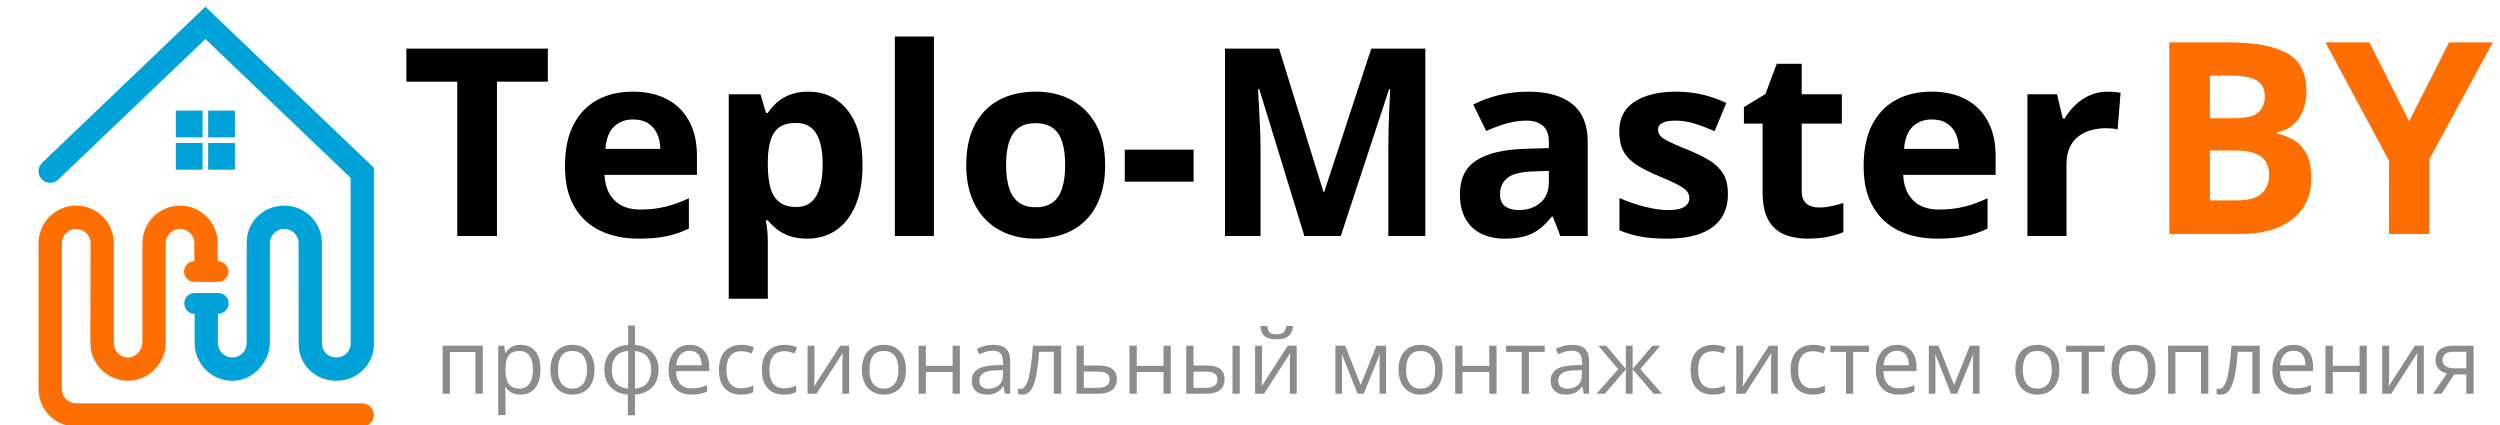 <?xml version="1.0" encoding="UTF-8"?>
<!DOCTYPE svg PUBLIC "-//W3C//DTD SVG 1.1//EN" "http://www.w3.org/Graphics/SVG/1.1/DTD/svg11.dtd">
<!-- Creator: CorelDRAW 2020 (64-Bit) -->
<svg xmlns="http://www.w3.org/2000/svg" xml:space="preserve" width="25.4mm" height="4.318mm" version="1.1" style="shape-rendering:geometricPrecision; text-rendering:geometricPrecision; image-rendering:optimizeQuality; fill-rule:evenodd; clip-rule:evenodd"
viewBox="0 0 2539.98 431.78"
 xmlns:xlink="http://www.w3.org/1999/xlink"
 xmlns:xodm="http://www.corel.com/coreldraw/odm/2003">
 <defs>
  <style type="text/css">
   <![CDATA[
    .fil1 {fill:#00A3D9}
    .fil0 {fill:#FF6E00}
    .fil4 {fill:black;fill-rule:nonzero}
    .fil3 {fill:#8C8C8C;fill-rule:nonzero}
    .fil2 {fill:#FF6E00;fill-rule:nonzero}
   ]]>
  </style>
 </defs>
 <g id="Слой_x0020_1">
  <g id="_2299295222192">
   <path class="fil0" d="M144.68 347.54l0 0.87c0,0.06 0,-0.93 0,-0.87zm-29.06 -1.31l0.04 -99.07c0,-21.13 -17.13,-38.25 -38.26,-38.25 -21.12,0 -38.25,17.12 -38.25,38.25l0 148c0,21.12 17.13,38.25 38.25,38.25l290.58 0c6.53,0 11.83,-5.3 11.83,-11.83 0,-6.49 -5.21,-11.75 -11.68,-11.84l-0.15 0 -0.16 0 -290.25 0c-0.05,0 -0.11,0 -0.17,0 -8,0 -14.49,-6.44 -14.58,-14.41 0,-0.06 0,-0.12 0,-0.17 0,-0.06 0,-0.12 0,-0.18l0 -147.65c0,-0.06 0,-0.11 0,-0.17 0,-8.06 6.53,-14.59 14.58,-14.59 8.06,0 14.59,6.53 14.59,14.59 0,0.06 0,0.11 0,0.17l-0.15 97.86 0 3.23c0,0.06 0,0.11 0,0.16 0,21.13 17.13,38.26 38.25,38.26 20.92,0 37.92,-17.41 38.25,-38.26 0.01,-0.21 0.01,-0.41 0.01,-0.62l0 -100.63c0,-0.06 0,-0.11 0,-0.17 0,-0.06 0,-0.11 0,-0.17 0.09,-7.98 6.59,-14.42 14.59,-14.42 7.81,0 14.19,6.15 14.57,13.87l-0.05 18.89c-5.77,0.03 -10.45,4.73 -10.45,10.51 0,5.8 4.7,10.51 10.51,10.51 0.05,0 0.1,0 0.15,0l23.73 0c0.05,0 0.1,0 0.15,0 5.8,0 10.51,-4.71 10.51,-10.51 0,-5.8 -5.07,-10.5 -10.87,-10.51l0 -18.17c0,-21.13 -17.13,-38.25 -38.25,-38.25 -21.13,0 -38.26,17.12 -38.26,38.25l0 100.38c0,8.06 -6.53,15.63 -14.59,15.63 -8.05,0 -14.43,-6.54 -14.43,-14.6 0,-0.72 -0.02,-1.64 -0.04,-2.34z"/>
   <g>
    <polygon class="fil1" points="178.64,139.56 205.83,139.56 205.83,112.37 178.64,112.37 "/>
    <polygon class="fil1" points="205.83,145.24 178.64,145.24 178.64,172.43 205.83,172.43 "/>
    <polygon class="fil1" points="211.51,112.37 211.51,139.56 238.7,139.56 238.7,112.37 "/>
    <polygon class="fil1" points="238.7,145.24 211.51,145.24 211.51,172.43 238.7,172.43 "/>
    <path class="fil1" d="M221.41 348.41l0.02 -29.47c5.75,-0.06 10.86,-4.99 10.86,-10.75 0,-5.63 -4.42,-10.23 -9.99,-10.5l-0.66 0 -24.44 0.01c-5.55,0.28 -9.95,4.87 -9.95,10.49 0,5.8 4.69,10.76 10.49,10.77l0 18.62 0 1.5 0 9.5c0,21.13 17.13,38.26 38.26,38.26 21.12,0 38.25,-18.55 38.25,-39.68l0.01 -100.52c0.27,-7.82 6.7,-14.07 14.58,-14.07 7.78,0 14.14,6.1 14.56,13.78l0.05 103.33c0,21.13 17.1,37.16 38.23,37.16 21.13,0 38.25,-16.32 38.25,-37.45l0 -178.89 -171.26 -163.67 -165.87 158.52 -0.21 0.2c-2.13,2.14 -3.45,5.09 -3.45,8.35 0,6.54 5.3,11.84 11.83,11.84 3,0 5.73,-1.11 7.81,-2.94l0.4 -0.38 149.49 -142.74 147.52 140.97 0.07 168.48c0,8.06 -6.52,14.04 -14.58,14.04 -8.06,0 -14.58,-5.98 -14.58,-14.03l-0.04 -103.46c-0.77,-20.44 -17.59,-36.77 -38.22,-36.77 -21.07,0 -38.11,16.12 -38.2,37.16l0 0.18 -0.06 102.16 0 0.17c0,0.06 0,0.11 0,0.17 -0.09,7.98 -6.58,14.42 -14.58,14.42 -8.06,0 -14.59,-6.53 -14.59,-14.59 0,-0.03 0,-0.06 0,-0.08 0,-0.03 0,-0.06 0,-0.09z"/>
   </g>
  </g>
  <path class="fil2" d="M2203.98 43.04l60.56 0c25.89,0 45.52,3.64 58.83,10.9 13.31,7.32 19.94,20.08 19.94,38.34 0,7.41 -1.14,14.04 -3.5,19.99 -2.36,5.95 -5.77,10.86 -10.17,14.68 -4.46,3.81 -9.86,6.26 -16.27,7.45l0 1.31c6.5,1.32 12.36,3.64 17.58,6.86 5.23,3.23 9.41,7.95 12.59,14.08 3.13,6.18 4.72,14.36 4.72,24.58 0,11.81 -2.91,21.9 -8.68,30.35 -5.72,8.4 -13.99,14.85 -24.66,19.35 -10.68,4.49 -23.4,6.72 -38.12,6.72l-72.82 0 0 -194.61zm41.25 77.09l23.99 0c11.94,0 20.26,-1.86 24.85,-5.63 4.63,-3.77 6.95,-9.36 6.95,-16.72 0,-7.49 -2.73,-12.81 -8.18,-16.08 -5.45,-3.23 -14.08,-4.86 -25.89,-4.86l-21.72 0 0 43.29zm0 32.75l0 50.7 26.89 0c12.45,0 21.08,-2.41 25.94,-7.18 4.91,-4.81 7.36,-11.22 7.36,-19.3 0,-4.77 -1.09,-9 -3.22,-12.63 -2.14,-3.64 -5.68,-6.5 -10.72,-8.54 -5,-2.05 -11.91,-3.05 -20.67,-3.05l-25.58 0zm202.42 -29.71l40.61 -80.13 44.43 0 -64.55 118.88 0 75.73 -40.98 0 0 -74.41 -64.55 -120.2 44.7 0 40.34 80.13z"/>
  <path class="fil3" d="M490.5 351.25l0 48.76 -7.42 0 0 -42.4 -26 0 0 42.4 -7.42 0 0 -48.76 40.84 0zm38.6 -0.92c6.09,0 10.93,2.1 14.57,6.28 3.61,4.19 5.41,10.47 5.41,18.88 0,5.56 -0.83,10.21 -2.48,13.99 -1.67,3.77 -4,6.6 -7.02,8.54 -3.01,1.93 -6.57,2.9 -10.66,2.9 -2.57,0 -4.85,-0.33 -6.8,-1.01 -1.96,-0.69 -3.64,-1.62 -5.04,-2.77 -1.39,-1.16 -2.54,-2.41 -3.47,-3.78l-0.53 0c0.1,1.15 0.2,2.54 0.34,4.17 0.13,1.63 0.19,3.06 0.19,4.27l0 19.99 -7.42 0 0 -70.54 6.08 0 1 7.19 0.34 0c0.96,-1.48 2.11,-2.85 3.48,-4.08 1.36,-1.23 3.02,-2.2 5,-2.93 1.98,-0.73 4.32,-1.1 7.01,-1.1zm-1.28 6.23c-3.39,0 -6.11,0.66 -8.18,1.97 -2.06,1.29 -3.56,3.26 -4.51,5.86 -0.95,2.59 -1.46,5.85 -1.52,9.76l0 1.43c0,4.13 0.46,7.62 1.35,10.47 0.91,2.86 2.42,5.02 4.5,6.5 2.1,1.49 4.91,2.24 8.43,2.24 3.04,0 5.56,-0.82 7.57,-2.47 2.02,-1.62 3.52,-3.9 4.52,-6.83 0.99,-2.92 1.5,-6.29 1.5,-10.09 0,-5.76 -1.13,-10.33 -3.36,-13.73 -2.25,-3.41 -5.69,-5.11 -10.3,-5.11zm76.18 18.97c0,4.02 -0.51,7.59 -1.54,10.75 -1.06,3.14 -2.55,5.8 -4.51,7.96 -1.95,2.17 -4.33,3.82 -7.08,4.97 -2.79,1.13 -5.94,1.71 -9.42,1.71 -3.27,0 -6.27,-0.58 -8.97,-1.71 -2.71,-1.15 -5.06,-2.8 -7.03,-4.97 -1.98,-2.16 -3.51,-4.82 -4.59,-7.96 -1.08,-3.16 -1.63,-6.73 -1.63,-10.75 0,-5.34 0.91,-9.89 2.73,-13.64 1.8,-3.76 4.39,-6.62 7.75,-8.6 3.38,-1.97 7.39,-2.96 12.04,-2.96 4.45,0 8.36,0.99 11.68,2.99 3.34,1.98 5.94,4.85 7.79,8.62 1.85,3.76 2.78,8.28 2.78,13.59zm-37.11 0c0,3.93 0.51,7.33 1.55,10.2 1.05,2.88 2.64,5.12 4.81,6.68 2.16,1.59 4.96,2.38 8.38,2.38 3.37,0 6.14,-0.79 8.33,-2.38 2.19,-1.56 3.79,-3.8 4.84,-6.68 1.02,-2.87 1.54,-6.27 1.54,-10.2 0,-3.88 -0.52,-7.24 -1.54,-10.08 -1.05,-2.84 -2.65,-5.03 -4.82,-6.57 -2.16,-1.54 -4.96,-2.32 -8.4,-2.32 -5.07,0 -8.79,1.69 -11.15,5.03 -2.36,3.36 -3.54,8.01 -3.54,13.94zm78.23 -44.8l0 19.6c4.84,0.43 9.06,1.69 12.65,3.79 3.58,2.11 6.38,4.97 8.36,8.59 1.99,3.62 2.98,7.92 2.98,12.91 0,4.91 -0.96,9.18 -2.86,12.83 -1.92,3.64 -4.67,6.53 -8.24,8.66 -3.57,2.13 -7.87,3.39 -12.89,3.81l0 20.96 -7.21 0 0 -20.96c-4.83,-0.36 -9.04,-1.59 -12.61,-3.71 -3.59,-2.09 -6.37,-4.98 -8.35,-8.63 -1.98,-3.64 -2.99,-7.96 -2.99,-12.96 0,-4.99 0.97,-9.31 2.88,-12.94 1.91,-3.63 4.66,-6.5 8.27,-8.6 3.58,-2.1 7.93,-3.35 13.03,-3.75l0 -19.6 6.98 0zm-6.98 25.74c-3.77,0.33 -6.87,1.3 -9.3,2.89 -2.44,1.58 -4.24,3.73 -5.41,6.47 -1.17,2.71 -1.76,5.98 -1.76,9.79 0,3.8 0.59,7.09 1.78,9.84 1.18,2.73 2.99,4.91 5.44,6.48 2.42,1.6 5.51,2.57 9.25,2.94l0 -38.41zm6.98 0.09l0 38.32c3.75,-0.4 6.83,-1.4 9.24,-3.03 2.41,-1.61 4.21,-3.79 5.38,-6.51 1.17,-2.72 1.76,-5.97 1.76,-9.72 0,-5.69 -1.35,-10.14 -4.06,-13.36 -2.68,-3.24 -6.8,-5.12 -12.32,-5.7zm55.63 -6.23c4.15,0 7.72,0.93 10.69,2.77 2.96,1.84 5.23,4.42 6.8,7.73 1.57,3.31 2.36,7.19 2.36,11.62l0 4.59 -33.69 0c0.09,5.73 1.51,10.07 4.27,13.06 2.77,2.99 6.66,4.5 11.67,4.5 3.08,0 5.82,-0.29 8.19,-0.85 2.36,-0.57 4.83,-1.39 7.38,-2.49l0 6.5c-2.46,1.09 -4.9,1.9 -7.32,2.4 -2.42,0.5 -5.27,0.76 -8.56,0.76 -4.69,0 -8.78,-0.95 -12.26,-2.87 -3.49,-1.91 -6.21,-4.72 -8.14,-8.44 -1.91,-3.72 -2.89,-8.26 -2.89,-13.63 0,-5.24 0.89,-9.8 2.65,-13.64 1.78,-3.84 4.27,-6.81 7.49,-8.89 3.21,-2.08 7,-3.12 11.36,-3.12zm-0.09 6.05c-3.95,0 -7.09,1.31 -9.43,3.89 -2.34,2.6 -3.74,6.22 -4.18,10.84l25.81 0c-0.03,-2.91 -0.49,-5.48 -1.35,-7.7 -0.88,-2.22 -2.2,-3.93 -4,-5.18 -1.77,-1.22 -4.05,-1.85 -6.85,-1.85zm52.03 44.54c-4.39,0 -8.27,-0.91 -11.62,-2.72 -3.36,-1.81 -5.96,-4.57 -7.82,-8.28 -1.88,-3.7 -2.82,-8.39 -2.82,-14.02 0,-5.91 0.99,-10.74 2.97,-14.5 1.97,-3.76 4.69,-6.54 8.15,-8.35 3.48,-1.8 7.44,-2.72 11.86,-2.72 2.42,0 4.78,0.25 7.04,0.73 2.26,0.5 4.13,1.11 5.59,1.86l-2.23 6.17c-1.47,-0.58 -3.19,-1.11 -5.14,-1.59 -1.94,-0.48 -3.76,-0.71 -5.45,-0.71 -3.38,0 -6.2,0.73 -8.43,2.17 -2.25,1.46 -3.92,3.6 -5.03,6.43 -1.11,2.81 -1.67,6.29 -1.67,10.41 0,3.96 0.54,7.32 1.63,10.11 1.07,2.79 2.69,4.92 4.84,6.39 2.15,1.48 4.85,2.21 8.09,2.21 2.57,0 4.9,-0.27 6.98,-0.82 2.08,-0.55 3.97,-1.21 5.65,-1.95l0 6.6c-1.62,0.84 -3.45,1.48 -5.46,1.91 -1.99,0.44 -4.37,0.67 -7.13,0.67zm43.66 0c-4.39,0 -8.27,-0.91 -11.62,-2.72 -3.36,-1.81 -5.95,-4.57 -7.82,-8.28 -1.88,-3.7 -2.82,-8.39 -2.82,-14.02 0,-5.91 1,-10.74 2.97,-14.5 1.97,-3.76 4.69,-6.54 8.15,-8.35 3.48,-1.8 7.44,-2.72 11.86,-2.72 2.42,0 4.78,0.25 7.05,0.73 2.26,0.5 4.12,1.11 5.58,1.86l-2.23 6.17c-1.47,-0.58 -3.19,-1.11 -5.14,-1.59 -1.94,-0.48 -3.76,-0.71 -5.44,-0.71 -3.39,0 -6.21,0.73 -8.44,2.17 -2.25,1.46 -3.91,3.6 -5.03,6.43 -1.11,2.81 -1.67,6.29 -1.67,10.41 0,3.96 0.54,7.32 1.63,10.11 1.07,2.79 2.7,4.92 4.85,6.39 2.15,1.48 4.84,2.21 8.08,2.21 2.57,0 4.91,-0.27 6.98,-0.82 2.08,-0.55 3.97,-1.21 5.65,-1.95l0 6.6c-1.62,0.84 -3.45,1.48 -5.45,1.91 -2,0.44 -4.37,0.67 -7.14,0.67zm31.16 -49.67l0 30.65c0,0.6 -0.01,1.36 -0.04,2.29 -0.03,0.93 -0.08,1.94 -0.14,2.98 -0.07,1.05 -0.11,2.07 -0.16,3.02 -0.04,0.98 -0.1,1.77 -0.16,2.39l26.62 -41.33 9.07 0 0 48.76 -6.89 0 0 -29.89c0,-0.97 0.02,-2.18 0.05,-3.65 0.03,-1.49 0.07,-2.95 0.13,-4.39 0.06,-1.44 0.09,-2.56 0.12,-3.36l-26.52 41.29 -9.11 0 0 -48.76 7.03 0zm92.95 24.28c0,4.02 -0.51,7.59 -1.54,10.75 -1.06,3.14 -2.55,5.8 -4.5,7.96 -1.96,2.17 -4.33,3.82 -7.09,4.97 -2.79,1.13 -5.93,1.71 -9.42,1.71 -3.27,0 -6.27,-0.58 -8.97,-1.71 -2.71,-1.15 -5.06,-2.8 -7.03,-4.97 -1.98,-2.16 -3.51,-4.82 -4.59,-7.96 -1.08,-3.16 -1.63,-6.73 -1.63,-10.75 0,-5.34 0.91,-9.89 2.73,-13.64 1.8,-3.76 4.39,-6.62 7.76,-8.6 3.37,-1.97 7.38,-2.96 12.03,-2.96 4.45,0 8.36,0.99 11.68,2.99 3.34,1.98 5.94,4.85 7.79,8.62 1.86,3.76 2.78,8.28 2.78,13.59zm-37.11 0c0,3.93 0.51,7.33 1.55,10.2 1.05,2.88 2.65,5.12 4.81,6.68 2.16,1.59 4.96,2.38 8.38,2.38 3.37,0 6.15,-0.79 8.34,-2.38 2.19,-1.56 3.78,-3.8 4.83,-6.68 1.03,-2.87 1.54,-6.27 1.54,-10.2 0,-3.88 -0.51,-7.24 -1.54,-10.08 -1.05,-2.84 -2.64,-5.03 -4.81,-6.57 -2.16,-1.54 -4.97,-2.32 -8.41,-2.32 -5.07,0 -8.79,1.69 -11.14,5.03 -2.37,3.36 -3.55,8.01 -3.55,13.94zm57.32 -24.28l0 20.43 27.19 0 0 -20.43 7.38 0 0 48.76 -7.38 0 0 -22.06 -27.19 0 0 22.06 -7.43 0 0 -48.76 7.43 0zm68.5 -0.92c5.82,0 10.13,1.31 12.94,3.93 2.83,2.62 4.24,6.78 4.24,12.53l0 33.22 -5.4 0 -1.41 -7.19 -0.36 0c-1.37,1.78 -2.8,3.26 -4.27,4.47 -1.49,1.2 -3.2,2.11 -5.15,2.72 -1.94,0.61 -4.31,0.91 -7.14,0.91 -2.96,0 -5.59,-0.52 -7.9,-1.56 -2.29,-1.03 -4.09,-2.62 -5.42,-4.73 -1.32,-2.11 -1.99,-4.78 -1.99,-8.02 0,-4.86 1.93,-8.61 5.79,-11.23 3.85,-2.61 9.73,-4.04 17.62,-4.28l8.42 -0.34 0 -3.01c0,-4.23 -0.9,-7.21 -2.73,-8.9 -1.8,-1.69 -4.35,-2.54 -7.63,-2.54 -2.56,0 -5,0.36 -7.31,1.1 -2.31,0.75 -4.52,1.61 -6.6,2.63l-2.26 -5.6c2.2,-1.15 4.73,-2.1 7.57,-2.91 2.86,-0.8 5.85,-1.2 8.99,-1.2zm9.88 25.63l-7.44 0.3c-6.07,0.24 -10.37,1.25 -12.86,3 -2.5,1.75 -3.73,4.23 -3.73,7.45 0,2.78 0.84,4.85 2.53,6.19 1.7,1.34 3.94,2.01 6.72,2.01 4.33,0 7.87,-1.21 10.64,-3.6 2.75,-2.42 4.14,-6.03 4.14,-10.85l0 -4.5zm59.1 24.05l-7.51 0 0 -42.58 -14.84 0c-0.58,7.75 -1.32,14.37 -2.24,19.89 -0.9,5.51 -2.02,10 -3.37,13.5 -1.35,3.48 -2.99,6.02 -4.91,7.66 -1.92,1.62 -4.19,2.44 -6.83,2.44 -0.8,0 -1.56,-0.05 -2.27,-0.14 -0.72,-0.09 -1.32,-0.22 -1.82,-0.44l0 -5.6c0.39,0.12 0.79,0.2 1.23,0.26 0.42,0.06 0.88,0.09 1.35,0.09 1.33,0 2.55,-0.57 3.67,-1.67 1.12,-1.13 2.11,-2.83 3.03,-5.09 0.91,-2.28 1.72,-5.15 2.43,-8.65 0.7,-3.48 1.34,-7.58 1.89,-12.32 0.54,-4.74 1.03,-10.11 1.44,-16.11l28.75 0 0 48.76zm23.02 -28.63l14.95 0c4.16,0 7.61,0.52 10.38,1.56 2.76,1.05 4.82,2.58 6.2,4.63 1.37,2.04 2.07,4.57 2.07,7.59 0,3.03 -0.68,5.64 -2.02,7.87 -1.34,2.22 -3.43,3.94 -6.24,5.15 -2.8,1.22 -6.41,1.83 -10.83,1.83l-21.93 0 0 -48.76 7.42 0 0 20.13zm26.18 14.14c0,-2.98 -1.06,-5.06 -3.19,-6.23 -2.11,-1.17 -5.07,-1.76 -8.88,-1.76l-14.11 0 0 16.47 14.15 0c3.56,0 6.45,-0.66 8.68,-1.98 2.22,-1.31 3.35,-3.48 3.35,-6.5zm27.58 -34.27l0 20.43 27.19 0 0 -20.43 7.39 0 0 48.76 -7.39 0 0 -22.06 -27.19 0 0 22.06 -7.42 0 0 -48.76 7.42 0zm50.26 48.76l0 -48.76 7.43 0 0 20.13 13.35 0c4.15,0 7.56,0.52 10.25,1.56 2.69,1.05 4.69,2.58 5.99,4.63 1.3,2.04 1.96,4.57 1.96,7.59 0,3.03 -0.64,5.64 -1.93,7.87 -1.29,2.22 -3.31,3.94 -6.06,5.15 -2.74,1.22 -6.31,1.83 -10.7,1.83l-20.29 0zm7.43 -6.01l12.15 0c3.67,0 6.6,-0.64 8.81,-1.95 2.18,-1.31 3.3,-3.48 3.3,-6.53 0,-2.98 -1.03,-5.06 -3.08,-6.23 -2.04,-1.17 -4.99,-1.76 -8.81,-1.76l-12.37 0 0 16.47zm39.6 6.01l0 -48.76 7.39 0 0 48.76 -7.39 0zm30 -48.76l0 30.65c0,0.6 -0.01,1.36 -0.04,2.29 -0.03,0.93 -0.08,1.94 -0.14,2.98 -0.06,1.05 -0.1,2.07 -0.15,3.02 -0.04,0.98 -0.1,1.77 -0.16,2.39l26.61 -41.33 9.08 0 0 48.76 -6.9 0 0 -29.89c0,-0.97 0.02,-2.18 0.06,-3.65 0.03,-1.49 0.07,-2.95 0.13,-4.39 0.06,-1.44 0.09,-2.56 0.12,-3.36l-26.53 41.29 -9.1 0 0 -48.76 7.02 0zm31.54 -20.06c-0.25,2.99 -1.01,5.49 -2.24,7.5 -1.24,2.01 -3.02,3.53 -5.4,4.55 -2.38,1.02 -5.42,1.54 -9.13,1.54 -3.82,0 -6.91,-0.51 -9.23,-1.49 -2.33,-1 -4.06,-2.5 -5.17,-4.51 -1.11,-2.01 -1.77,-4.54 -1.98,-7.59l6.95 0c0.32,3.25 1.19,5.48 2.62,6.64 1.42,1.19 3.75,1.78 6.95,1.78 2.84,0 5.09,-0.62 6.71,-1.85 1.65,-1.25 2.62,-3.44 2.93,-6.57l6.99 0zm94.54 20.06l0 48.76 -6.67 0 0 -31.77c0,-1.31 0.03,-2.64 0.11,-3.97 0.07,-1.36 0.16,-2.72 0.29,-4.08l-0.26 0 -16.21 39.82 -6.28 0 -15.8 -39.82 -0.25 0c0.07,1.36 0.15,2.72 0.19,4.08 0.05,1.33 0.06,2.75 0.06,4.23l0 31.51 -6.71 0 0 -48.76 9.92 0 15.76 39.86 15.98 -39.86 9.87 0zm57.4 24.28c0,4.02 -0.5,7.59 -1.54,10.75 -1.05,3.14 -2.54,5.8 -4.5,7.96 -1.96,2.17 -4.33,3.82 -7.09,4.97 -2.79,1.13 -5.93,1.71 -9.42,1.71 -3.26,0 -6.26,-0.58 -8.96,-1.71 -2.72,-1.15 -5.06,-2.8 -7.04,-4.97 -1.98,-2.16 -3.51,-4.82 -4.58,-7.96 -1.09,-3.16 -1.63,-6.73 -1.63,-10.75 0,-5.34 0.91,-9.89 2.72,-13.64 1.81,-3.76 4.39,-6.62 7.76,-8.6 3.38,-1.97 7.38,-2.96 12.04,-2.96 4.45,0 8.35,0.99 11.68,2.99 3.33,1.98 5.94,4.85 7.79,8.62 1.85,3.76 2.77,8.28 2.77,13.59zm-37.11 0c0,3.93 0.52,7.33 1.55,10.2 1.06,2.88 2.65,5.12 4.82,6.68 2.16,1.59 4.96,2.38 8.38,2.38 3.36,0 6.14,-0.79 8.33,-2.38 2.19,-1.56 3.78,-3.8 4.84,-6.68 1.02,-2.87 1.54,-6.27 1.54,-10.2 0,-3.88 -0.52,-7.24 -1.54,-10.08 -1.06,-2.84 -2.65,-5.03 -4.82,-6.57 -2.16,-1.54 -4.97,-2.32 -8.41,-2.32 -5.07,0 -8.79,1.69 -11.14,5.03 -2.36,3.36 -3.55,8.01 -3.55,13.94zm57.32 -24.28l0 20.43 27.2 0 0 -20.43 7.38 0 0 48.76 -7.38 0 0 -22.06 -27.2 0 0 22.06 -7.42 0 0 -48.76 7.42 0zm83.5 6.27l-16.06 0 0 42.49 -7.31 0 0 -42.49 -15.84 0 0 -6.27 39.21 0 0 6.27zm27.91 -7.19c5.82,0 10.13,1.31 12.94,3.93 2.82,2.62 4.23,6.78 4.23,12.53l0 33.22 -5.39 0 -1.41 -7.19 -0.36 0c-1.37,1.78 -2.8,3.26 -4.27,4.47 -1.49,1.2 -3.21,2.11 -5.15,2.72 -1.94,0.61 -4.31,0.91 -7.14,0.91 -2.96,0 -5.59,-0.52 -7.9,-1.56 -2.29,-1.03 -4.1,-2.62 -5.43,-4.73 -1.31,-2.11 -1.98,-4.78 -1.98,-8.02 0,-4.86 1.92,-8.61 5.79,-11.23 3.85,-2.61 9.73,-4.04 17.62,-4.28l8.41 -0.34 0 -3.01c0,-4.23 -0.9,-7.21 -2.72,-8.9 -1.81,-1.69 -4.35,-2.54 -7.64,-2.54 -2.55,0 -5,0.36 -7.31,1.1 -2.3,0.75 -4.51,1.61 -6.59,2.63l-2.26 -5.6c2.2,-1.15 4.72,-2.1 7.56,-2.91 2.86,-0.8 5.85,-1.2 9,-1.2zm9.87 25.63l-7.43 0.3c-6.07,0.24 -10.37,1.25 -12.87,3 -2.49,1.75 -3.73,4.23 -3.73,7.45 0,2.78 0.84,4.85 2.54,6.19 1.7,1.34 3.93,2.01 6.72,2.01 4.33,0 7.87,-1.21 10.64,-3.6 2.74,-2.42 4.13,-6.03 4.13,-10.85l0 -4.5zm79.66 -24.71l-20.28 23.71 22.03 25.05 -8.46 0 -21.36 -24.73 0 24.73 -6.9 0 0 -24.73 -21.32 24.73 -8.45 0 22.02 -25.05 -20.34 -23.71 8.14 0 19.95 23.66 0 -23.66 6.9 0 0 23.66 20.02 -23.66 8.05 0zm53.06 49.67c-4.39,0 -8.26,-0.91 -11.62,-2.72 -3.35,-1.81 -5.95,-4.57 -7.82,-8.28 -1.87,-3.7 -2.81,-8.39 -2.81,-14.02 0,-5.91 0.99,-10.74 2.97,-14.5 1.96,-3.76 4.68,-6.54 8.15,-8.35 3.48,-1.8 7.43,-2.72 11.85,-2.72 2.43,0 4.79,0.25 7.05,0.73 2.26,0.5 4.13,1.11 5.59,1.86l-2.23 6.17c-1.47,-0.58 -3.2,-1.11 -5.15,-1.59 -1.93,-0.48 -3.76,-0.71 -5.44,-0.71 -3.39,0 -6.21,0.73 -8.44,2.17 -2.25,1.46 -3.91,3.6 -5.03,6.43 -1.1,2.81 -1.67,6.29 -1.67,10.41 0,3.96 0.55,7.32 1.63,10.11 1.08,2.79 2.7,4.92 4.85,6.39 2.15,1.48 4.85,2.21 8.08,2.21 2.58,0 4.91,-0.27 6.99,-0.82 2.08,-0.55 3.96,-1.21 5.65,-1.95l0 6.6c-1.63,0.84 -3.45,1.48 -5.46,1.91 -2,0.44 -4.37,0.67 -7.14,0.67zm31.16 -49.67l0 30.65c0,0.6 -0.01,1.36 -0.04,2.29 -0.03,0.93 -0.08,1.94 -0.14,2.98 -0.06,1.05 -0.1,2.07 -0.15,3.02 -0.04,0.98 -0.1,1.77 -0.16,2.39l26.61 -41.33 9.08 0 0 48.76 -6.9 0 0 -29.89c0,-0.97 0.02,-2.18 0.05,-3.65 0.03,-1.49 0.07,-2.95 0.13,-4.39 0.07,-1.44 0.1,-2.56 0.13,-3.36l-26.53 41.29 -9.1 0 0 -48.76 7.02 0zm70.44 49.67c-4.39,0 -8.26,-0.91 -11.62,-2.72 -3.35,-1.81 -5.95,-4.57 -7.82,-8.28 -1.87,-3.7 -2.81,-8.39 -2.81,-14.02 0,-5.91 0.99,-10.74 2.97,-14.5 1.96,-3.76 4.68,-6.54 8.15,-8.35 3.48,-1.8 7.43,-2.72 11.85,-2.72 2.43,0 4.79,0.25 7.05,0.73 2.26,0.5 4.13,1.11 5.59,1.86l-2.23 6.17c-1.47,-0.58 -3.2,-1.11 -5.14,-1.59 -1.94,-0.48 -3.77,-0.71 -5.45,-0.71 -3.39,0 -6.21,0.73 -8.44,2.17 -2.25,1.46 -3.91,3.6 -5.03,6.43 -1.1,2.81 -1.67,6.29 -1.67,10.41 0,3.96 0.55,7.32 1.63,10.11 1.08,2.79 2.7,4.92 4.85,6.39 2.15,1.48 4.85,2.21 8.08,2.21 2.58,0 4.91,-0.27 6.99,-0.82 2.08,-0.55 3.96,-1.21 5.65,-1.95l0 6.6c-1.63,0.84 -3.45,1.48 -5.46,1.91 -2,0.44 -4.37,0.67 -7.14,0.67zm57.37 -43.4l-16.06 0 0 42.49 -7.31 0 0 -42.49 -15.84 0 0 -6.27 39.21 0 0 6.27zm28.44 -7.19c4.14,0 7.71,0.93 10.68,2.77 2.96,1.84 5.23,4.42 6.81,7.73 1.57,3.31 2.36,7.19 2.36,11.62l0 4.59 -33.7 0c0.1,5.73 1.52,10.07 4.27,13.06 2.77,2.99 6.67,4.5 11.67,4.5 3.09,0 5.82,-0.29 8.2,-0.85 2.36,-0.57 4.82,-1.39 7.38,-2.49l0 6.5c-2.47,1.09 -4.91,1.9 -7.32,2.4 -2.43,0.5 -5.27,0.76 -8.57,0.76 -4.68,0 -8.77,-0.95 -12.26,-2.87 -3.49,-1.91 -6.2,-4.72 -8.13,-8.44 -1.92,-3.72 -2.89,-8.26 -2.89,-13.63 0,-5.24 0.88,-9.8 2.65,-13.64 1.77,-3.84 4.26,-6.81 7.49,-8.89 3.2,-2.08 7,-3.12 11.36,-3.12zm-0.1 6.05c-3.94,0 -7.08,1.31 -9.43,3.89 -2.34,2.6 -3.74,6.22 -4.17,10.84l25.8 0c-0.03,-2.91 -0.48,-5.48 -1.35,-7.7 -0.88,-2.22 -2.2,-3.93 -3.99,-5.18 -1.78,-1.22 -4.06,-1.85 -6.86,-1.85zm83.98 -5.13l0 48.76 -6.67 0 0 -31.77c0,-1.31 0.03,-2.64 0.11,-3.97 0.07,-1.36 0.16,-2.72 0.28,-4.08l-0.25 0 -16.21 39.82 -6.28 0 -15.8 -39.82 -0.25 0c0.07,1.36 0.15,2.72 0.19,4.08 0.05,1.33 0.06,2.75 0.06,4.23l0 31.51 -6.71 0 0 -48.76 9.92 0 15.76 39.86 15.98 -39.86 9.87 0zm81.09 24.28c0,4.02 -0.51,7.59 -1.54,10.75 -1.06,3.14 -2.55,5.8 -4.5,7.96 -1.96,2.17 -4.33,3.82 -7.09,4.97 -2.79,1.13 -5.93,1.71 -9.42,1.71 -3.27,0 -6.27,-0.58 -8.97,-1.71 -2.71,-1.15 -5.06,-2.8 -7.03,-4.97 -1.98,-2.16 -3.51,-4.82 -4.59,-7.96 -1.08,-3.16 -1.63,-6.73 -1.63,-10.75 0,-5.34 0.91,-9.89 2.73,-13.64 1.8,-3.76 4.39,-6.62 7.76,-8.6 3.37,-1.97 7.38,-2.96 12.03,-2.96 4.45,0 8.36,0.99 11.68,2.99 3.34,1.98 5.95,4.85 7.79,8.62 1.86,3.76 2.78,8.28 2.78,13.59zm-37.11 0c0,3.93 0.51,7.33 1.55,10.2 1.05,2.88 2.65,5.12 4.82,6.68 2.16,1.59 4.95,2.38 8.37,2.38 3.37,0 6.15,-0.79 8.34,-2.38 2.19,-1.56 3.78,-3.8 4.83,-6.68 1.03,-2.87 1.54,-6.27 1.54,-10.2 0,-3.88 -0.51,-7.24 -1.54,-10.08 -1.05,-2.84 -2.64,-5.03 -4.81,-6.57 -2.16,-1.54 -4.97,-2.32 -8.41,-2.32 -5.07,0 -8.79,1.69 -11.14,5.03 -2.37,3.36 -3.55,8.01 -3.55,13.94zm83.13 -18.01l-16.06 0 0 42.49 -7.31 0 0 -42.49 -15.84 0 0 -6.27 39.21 0 0 6.27zm51.71 18.01c0,4.02 -0.51,7.59 -1.55,10.75 -1.05,3.14 -2.54,5.8 -4.5,7.96 -1.95,2.17 -4.33,3.82 -7.09,4.97 -2.78,1.13 -5.93,1.71 -9.41,1.71 -3.27,0 -6.27,-0.58 -8.97,-1.71 -2.72,-1.15 -5.06,-2.8 -7.04,-4.97 -1.97,-2.16 -3.5,-4.82 -4.58,-7.96 -1.08,-3.16 -1.63,-6.73 -1.63,-10.75 0,-5.34 0.91,-9.89 2.73,-13.64 1.8,-3.76 4.39,-6.62 7.75,-8.6 3.38,-1.97 7.39,-2.96 12.04,-2.96 4.45,0 8.35,0.99 11.68,2.99 3.34,1.98 5.94,4.85 7.79,8.62 1.85,3.76 2.78,8.28 2.78,13.59zm-37.12 0c0,3.93 0.52,7.33 1.56,10.2 1.05,2.88 2.64,5.12 4.81,6.68 2.16,1.59 4.96,2.38 8.38,2.38 3.36,0 6.14,-0.79 8.33,-2.38 2.19,-1.56 3.78,-3.8 4.84,-6.68 1.02,-2.87 1.54,-6.27 1.54,-10.2 0,-3.88 -0.52,-7.24 -1.54,-10.08 -1.06,-2.84 -2.65,-5.03 -4.82,-6.57 -2.16,-1.54 -4.97,-2.32 -8.4,-2.32 -5.07,0 -8.79,1.69 -11.15,5.03 -2.36,3.36 -3.55,8.01 -3.55,13.94zm90.75 -24.28l0 48.76 -7.43 0 0 -42.4 -26 0 0 42.4 -7.42 0 0 -48.76 40.85 0zm52.26 48.76l-7.52 0 0 -42.58 -14.83 0c-0.59,7.75 -1.33,14.37 -2.24,19.89 -0.91,5.51 -2.03,10 -3.38,13.5 -1.35,3.48 -2.99,6.02 -4.91,7.66 -1.91,1.62 -4.19,2.44 -6.82,2.44 -0.8,0 -1.56,-0.05 -2.27,-0.14 -0.72,-0.09 -1.33,-0.22 -1.83,-0.44l0 -5.6c0.4,0.12 0.79,0.2 1.23,0.26 0.42,0.06 0.88,0.09 1.36,0.09 1.33,0 2.54,-0.57 3.67,-1.67 1.11,-1.13 2.11,-2.83 3.02,-5.09 0.91,-2.28 1.72,-5.15 2.43,-8.65 0.7,-3.48 1.34,-7.58 1.89,-12.32 0.55,-4.74 1.03,-10.11 1.44,-16.11l28.76 0 0 48.76zm34.36 -49.68c4.15,0 7.72,0.93 10.69,2.77 2.96,1.84 5.23,4.42 6.8,7.73 1.57,3.31 2.36,7.19 2.36,11.62l0 4.59 -33.69 0c0.09,5.73 1.51,10.07 4.27,13.06 2.77,2.99 6.66,4.5 11.67,4.5 3.08,0 5.82,-0.29 8.19,-0.85 2.36,-0.57 4.83,-1.39 7.38,-2.49l0 6.5c-2.46,1.09 -4.91,1.9 -7.32,2.4 -2.42,0.5 -5.27,0.76 -8.57,0.76 -4.68,0 -8.77,-0.95 -12.26,-2.87 -3.48,-1.91 -6.2,-4.72 -8.13,-8.44 -1.91,-3.72 -2.89,-8.26 -2.89,-13.63 0,-5.24 0.88,-9.8 2.65,-13.64 1.77,-3.84 4.27,-6.81 7.49,-8.89 3.21,-2.08 7,-3.12 11.36,-3.12zm-0.09 6.05c-3.95,0 -7.09,1.31 -9.43,3.89 -2.34,2.6 -3.74,6.22 -4.18,10.84l25.81 0c-0.03,-2.91 -0.49,-5.48 -1.35,-7.7 -0.88,-2.22 -2.2,-3.93 -4,-5.18 -1.77,-1.22 -4.05,-1.85 -6.85,-1.85zm39.92 -5.13l0 20.43 27.19 0 0 -20.43 7.38 0 0 48.76 -7.38 0 0 -22.06 -27.19 0 0 22.06 -7.42 0 0 -48.76 7.42 0zm57.29 0l0 30.65c0,0.6 -0.01,1.36 -0.04,2.29 -0.03,0.93 -0.08,1.94 -0.15,2.98 -0.06,1.05 -0.1,2.07 -0.15,3.02 -0.04,0.98 -0.1,1.77 -0.16,2.39l26.62 -41.33 9.07 0 0 48.76 -6.89 0 0 -29.89c0,-0.97 0.02,-2.18 0.05,-3.65 0.03,-1.49 0.07,-2.95 0.13,-4.39 0.06,-1.44 0.09,-2.56 0.12,-3.36l-26.52 41.29 -9.11 0 0 -48.76 7.03 0zm53.26 48.76l-8.63 0 14.06 -20.59c-2.04,-0.43 -3.94,-1.19 -5.7,-2.28 -1.75,-1.07 -3.17,-2.56 -4.24,-4.46 -1.1,-1.89 -1.62,-4.26 -1.62,-7.08 0,-4.68 1.56,-8.25 4.68,-10.69 3.13,-2.45 7.27,-3.66 12.4,-3.66l21.59 0 0 48.76 -7.4 0 0 -19.6 -12.36 0 -12.78 19.6zm1.02 -34.37c0,2.9 1.05,5.06 3.11,6.47 2.09,1.4 5.05,2.12 8.9,2.12l12.11 0 0 -16.8 -13.4 0c-3.8,0 -6.53,0.76 -8.2,2.29 -1.67,1.52 -2.52,3.49 -2.52,5.92z"/>
  <path class="fil4" d="M504.92 239.79l-40.35 0 0 -156.81 -51.7 0 0 -33.6 143.74 0 0 33.6 -51.69 0 0 156.81zm137.92 -146.67c13.47,0 25.07,2.53 34.8,7.64 9.69,5.11 17.2,12.53 22.49,22.27 5.33,9.69 7.96,21.56 7.96,35.56l0 19.06 -93.88 0c0.45,10.98 3.78,19.6 10.09,25.87 6.27,6.27 15.03,9.38 26.23,9.38 9.29,0 17.82,-0.98 25.51,-2.89 7.73,-1.87 15.69,-4.76 23.87,-8.58l0 30.76c-7.25,3.56 -14.76,6.13 -22.63,7.78 -7.82,1.64 -17.37,2.49 -28.57,2.49 -14.58,0 -27.47,-2.67 -38.72,-8 -11.24,-5.34 -20.09,-13.43 -26.44,-24.36 -6.4,-10.89 -9.56,-24.62 -9.56,-41.2 0,-16.85 2.85,-30.89 8.62,-42.09 5.78,-11.2 13.83,-19.65 24.18,-25.25 10.31,-5.64 22.36,-8.44 36.05,-8.44zm0.27 28.26c-7.74,0 -14.14,2.4 -19.21,7.2 -5.06,4.8 -8,12.36 -8.8,22.63l55.74 0c-0.09,-5.74 -1.16,-10.85 -3.2,-15.29 -2,-4.49 -5.07,-8 -9.11,-10.62 -4,-2.63 -9.16,-3.92 -15.42,-3.92zm178.27 -28.26c16.4,0 29.69,6.31 39.78,18.93 10.13,12.62 15.15,31.16 15.15,55.56 0,16.31 -2.35,30.04 -7.15,41.16 -4.76,11.11 -11.38,19.51 -19.78,25.2 -8.45,5.64 -18.09,8.49 -29.02,8.49 -7.07,0 -13.07,-0.89 -18.14,-2.67 -5.02,-1.78 -9.33,-4.09 -12.89,-6.89 -3.55,-2.84 -6.62,-5.87 -9.24,-9.07l-2.09 0c0.71,3.47 1.24,6.98 1.6,10.63 0.31,3.64 0.49,7.15 0.49,10.62l0 58.45 -39.69 0 0 -207.75 32.26 0 5.6 18.94 1.83 0c2.62,-3.91 5.77,-7.51 9.51,-10.8 3.73,-3.29 8.22,-5.91 13.47,-7.87 5.28,-1.96 11.37,-2.93 18.31,-2.93zm-12.76 31.78c-6.93,0 -12.44,1.37 -16.53,4.22 -4.09,2.8 -7.07,7.02 -8.94,12.67 -1.86,5.6 -2.89,12.71 -3.06,21.33l0 4.22c0,9.2 0.89,16.98 2.66,23.38 1.78,6.4 4.8,11.25 9.03,14.58 4.17,3.33 10,4.98 17.37,4.98 6.05,0 11.07,-1.65 14.98,-4.98 3.87,-3.33 6.8,-8.18 8.76,-14.62 1.95,-6.45 2.93,-14.32 2.93,-23.6 0,-13.96 -2.22,-24.49 -6.62,-31.56 -4.44,-7.11 -11.29,-10.62 -20.58,-10.62zm140.23 114.89l-39.69 0 0 -202.68 39.69 0 0 202.68zm173.96 -72.18c0,12 -1.6,22.67 -4.89,31.96 -3.24,9.24 -7.96,17.11 -14.18,23.51 -6.18,6.4 -13.64,11.2 -22.4,14.49 -8.71,3.24 -18.53,4.89 -29.47,4.89 -10.27,0 -19.64,-1.65 -28.22,-4.89 -8.54,-3.29 -15.96,-8.09 -22.27,-14.49 -6.27,-6.4 -11.16,-14.27 -14.58,-23.51 -3.42,-9.29 -5.11,-19.96 -5.11,-31.96 0,-16 2.85,-29.51 8.58,-40.63 5.73,-11.06 13.87,-19.46 24.49,-25.24 10.58,-5.73 23.2,-8.62 37.87,-8.62 13.64,0 25.73,2.89 36.27,8.62 10.53,5.78 18.84,14.18 24.89,25.24 6,11.12 9.02,24.63 9.02,40.63zm-100.63 0c0,9.38 1.02,17.24 3.11,23.64 2.09,6.4 5.34,11.2 9.78,14.45 4.4,3.24 10.18,4.84 17.29,4.84 7.07,0 12.76,-1.6 17.16,-4.84 4.35,-3.25 7.55,-8.05 9.6,-14.45 2.04,-6.4 3.06,-14.26 3.06,-23.64 0,-9.47 -1.02,-17.34 -3.06,-23.6 -2.05,-6.27 -5.25,-10.98 -9.69,-14.14 -4.4,-3.15 -10.18,-4.71 -17.34,-4.71 -10.49,0 -18.09,3.51 -22.84,10.58 -4.71,7.11 -7.07,17.69 -7.07,31.87zm120.59 16.98l0 -32.54 69.91 0 0 32.54 -69.91 0zm182.45 55.2l-45.87 -149.39 -1.15 0c0.18,3.56 0.44,8.94 0.84,16.09 0.4,7.16 0.76,14.81 1.11,22.85 0.36,8.09 0.54,15.38 0.54,21.87l0 88.58 -36.09 0 0 -190.41 54.93 0 45.07 145.61 0.8 0 47.78 -145.61 54.94 0 0 190.41 -37.6 0 0 -90.14c0,-6 0.09,-12.89 0.31,-20.71 0.22,-7.78 0.49,-15.25 0.84,-22.31 0.36,-7.07 0.62,-12.4 0.76,-15.96l-1.16 0 -49.07 149.12 -36.98 0zm227.34 -146.67c19.52,0 34.49,4.17 44.89,12.57 10.45,8.4 15.65,21.21 15.65,38.32l0 95.78 -27.74 0 -7.68 -19.73 -1.03 0c-4.17,5.2 -8.44,9.46 -12.8,12.75 -4.31,3.29 -9.33,5.74 -14.93,7.29 -5.65,1.56 -12.54,2.36 -20.58,2.36 -8.62,0 -16.31,-1.65 -23.11,-4.89 -6.85,-3.25 -12.18,-8.22 -16.09,-14.98 -3.91,-6.71 -5.87,-15.25 -5.87,-25.6 0,-15.29 5.42,-26.49 16.27,-33.74 10.84,-7.24 27.15,-11.24 48.84,-12.04l25.25 -0.76 0 -6.26c0,-7.47 -2,-12.94 -6,-16.41 -3.96,-3.51 -9.51,-5.24 -16.67,-5.24 -7.02,0 -13.91,1.02 -20.66,2.98 -6.81,2 -13.56,4.53 -20.32,7.55l-13.15 -26.8c7.73,-4.09 16.35,-7.29 25.95,-9.64 9.6,-2.36 19.52,-3.51 29.78,-3.51zm21.07 80.49l-15.33 0.53c-12.89,0.31 -21.78,2.58 -26.8,6.67 -4.98,4.13 -7.47,9.56 -7.47,16.31 0,5.91 1.78,10.09 5.33,12.58 3.56,2.49 8.22,3.73 13.96,3.73 8.49,0 15.69,-2.44 21.51,-7.33 5.87,-4.89 8.8,-11.82 8.8,-20.85l0 -11.64zm181.92 23.51c0,9.78 -2.32,18.05 -6.98,24.8 -4.62,6.71 -11.56,11.83 -20.76,15.34 -9.2,3.46 -20.67,5.2 -34.4,5.2 -10.13,0 -18.85,-0.67 -26.09,-1.96 -7.25,-1.29 -14.58,-3.47 -21.96,-6.49l0 -32.84c7.91,3.55 16.4,6.49 25.47,8.8 9.07,2.31 17.02,3.46 23.91,3.46 7.74,0 13.25,-1.11 16.58,-3.33 3.38,-2.22 5.02,-5.16 5.02,-8.76 0,-2.4 -0.66,-4.57 -2,-6.49 -1.37,-1.95 -4.26,-4.13 -8.66,-6.57 -4.45,-2.45 -11.38,-5.65 -20.85,-9.6 -9.11,-3.78 -16.58,-7.6 -22.44,-11.47 -5.87,-3.87 -10.23,-8.45 -13.03,-13.74 -2.84,-5.28 -4.22,-12 -4.22,-20.17 0,-13.29 5.2,-23.34 15.69,-30.05 10.45,-6.76 24.45,-10.13 41.96,-10.13 9.07,0 17.64,0.93 25.87,2.75 8.22,1.82 16.62,4.71 25.33,8.71l-12 28.63c-7.2,-3.11 -14,-5.69 -20.36,-7.65 -6.4,-2 -12.89,-3.02 -19.46,-3.02 -5.83,0 -10.23,0.76 -13.16,2.31 -2.98,1.51 -4.45,3.87 -4.45,7.02 0,2.27 0.76,4.31 2.32,6.09 1.51,1.82 4.44,3.78 8.84,5.96 4.36,2.18 10.8,4.93 19.34,8.35 8.22,3.34 15.37,6.85 21.46,10.49 6.09,3.65 10.76,8.18 14.09,13.52 3.29,5.37 4.94,12.31 4.94,20.84zm92.31 13.69c4.31,0 8.54,-0.44 12.67,-1.29 4.13,-0.89 8.22,-1.95 12.31,-3.29l0 29.6c-4.27,1.92 -9.51,3.47 -15.82,4.76 -6.27,1.24 -13.16,1.87 -20.63,1.87 -8.66,0 -16.49,-1.38 -23.37,-4.18 -6.89,-2.8 -12.32,-7.65 -16.27,-14.54 -3.96,-6.88 -5.96,-16.48 -5.96,-28.84l0 -69.29 -18.98 0 0 -16.8 21.87 -13.29 11.47 -30.67 25.38 0 0 30.93 40.76 0 0 29.83 -40.76 0 0 68.98c0,5.42 1.6,9.51 4.75,12.18 3.16,2.71 7.34,4.04 12.58,4.04zm114.41 -117.69c13.47,0 25.07,2.53 34.8,7.64 9.69,5.11 17.2,12.53 22.49,22.27 5.33,9.69 7.96,21.56 7.96,35.56l0 19.06 -93.88 0c0.45,10.98 3.78,19.6 10.09,25.87 6.27,6.27 15.03,9.38 26.23,9.38 9.29,0 17.82,-0.98 25.51,-2.89 7.73,-1.87 15.69,-4.76 23.87,-8.58l0 30.76c-7.25,3.56 -14.76,6.13 -22.63,7.78 -7.82,1.64 -17.37,2.49 -28.57,2.49 -14.58,0 -27.47,-2.67 -38.72,-8 -11.24,-5.34 -20.09,-13.43 -26.44,-24.36 -6.4,-10.89 -9.56,-24.62 -9.56,-41.2 0,-16.85 2.85,-30.89 8.62,-42.09 5.78,-11.2 13.83,-19.65 24.18,-25.25 10.31,-5.64 22.36,-8.44 36.05,-8.44zm0.27 28.26c-7.74,0 -14.14,2.4 -19.21,7.2 -5.06,4.8 -8,12.36 -8.8,22.63l55.74 0c-0.09,-5.74 -1.16,-10.85 -3.2,-15.29 -2,-4.49 -5.07,-8 -9.11,-10.62 -4,-2.63 -9.16,-3.92 -15.42,-3.92zm178.53 -28.26c2,0 4.32,0.08 6.98,0.31 2.62,0.22 4.8,0.53 6.45,0.84l-3.03 37.25c-1.28,-0.4 -3.15,-0.76 -5.51,-0.98 -2.4,-0.22 -4.44,-0.31 -6.17,-0.31 -5.16,0 -10.09,0.62 -14.94,1.91 -4.8,1.29 -9.11,3.38 -12.93,6.22 -3.83,2.89 -6.85,6.63 -9.07,11.29 -2.22,4.67 -3.33,10.4 -3.33,17.16l0 72.98 -39.69 0 0 -144.01 30.09 0 5.82 24.54 1.95 0c2.89,-4.94 6.45,-9.47 10.76,-13.6 4.31,-4.14 9.2,-7.43 14.71,-9.91 5.51,-2.45 11.47,-3.69 17.91,-3.69z"/>
 </g>
</svg>
